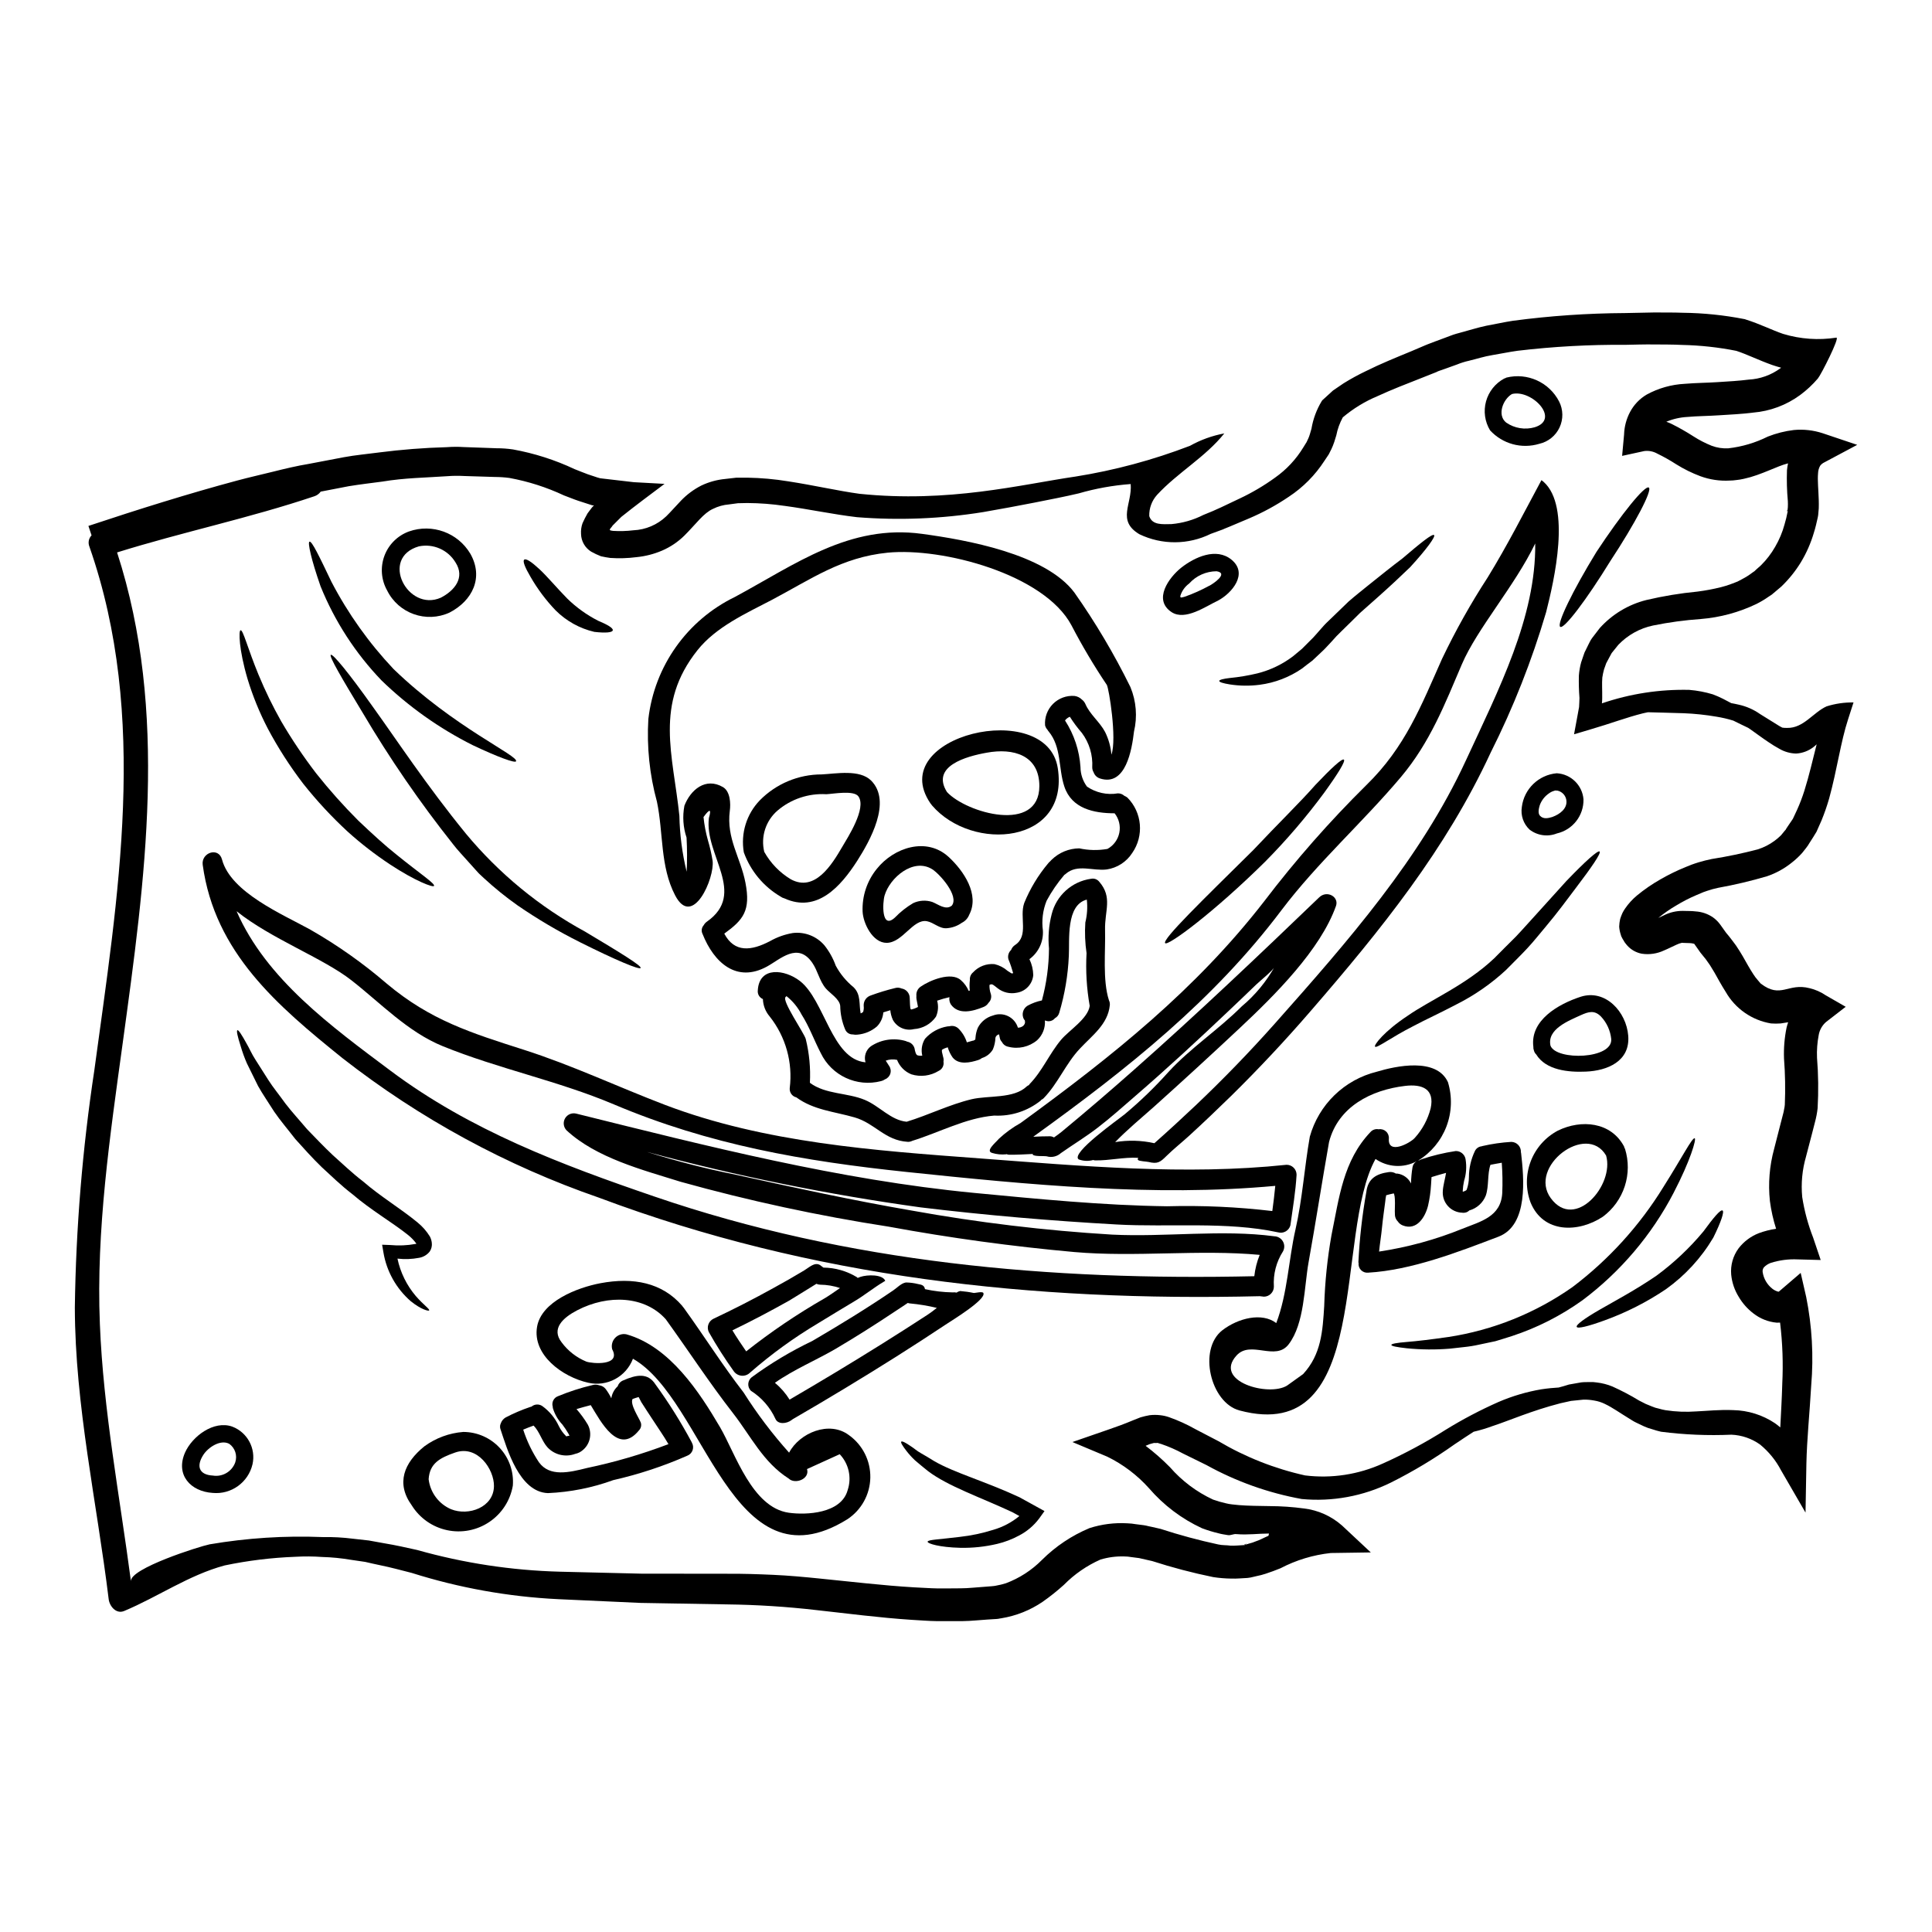 <?xml version="1.0" encoding="UTF-8"?>
<!-- Uploaded to: ICON Repo, www.iconrepo.com, Generator: ICON Repo Mixer Tools -->
<svg fill="#000000" width="800px" height="800px" version="1.1" viewBox="144 144 512 512" xmlns="http://www.w3.org/2000/svg">
 <g>
  <path d="m596.01 398.15-0.105-0.129-0.102-0.129c-0.047-0.07-0.102-0.133-0.16-0.188-0.711-0.824-1.367-1.695-1.965-2.606l-0.703-0.992h-0.004c-0.211-0.059-0.43-0.105-0.648-0.129-0.523-0.078-1.512-0.051-2.242-0.102l-0.363-0.027c-0.484 0.117-0.957 0.281-1.41 0.496-0.914 0.395-1.969 0.965-3.336 1.539-1.84 0.863-3.894 1.164-5.906 0.855-1.465-0.281-2.801-1.031-3.805-2.137-0.262-0.289-0.496-0.598-0.73-0.914h-0.004c-0.109-0.152-0.203-0.316-0.281-0.492l-0.234-0.367-0.105-0.207h-0.004c-0.078-0.133-0.148-0.27-0.207-0.414l-0.023-0.027-0.051-0.129-0.078-0.289c-0.246-0.707-0.395-1.445-0.445-2.191 0.02-0.684 0.105-1.363 0.258-2.035 0.172-0.535 0.371-1.059 0.602-1.574 0.211-0.426 0.453-0.836 0.73-1.223 0.867-1.262 1.902-2.402 3.078-3.387 1.969-1.625 4.074-3.074 6.297-4.332 2.129-1.227 4.344-2.309 6.621-3.234l1.617-0.648c0.598-0.234 1.18-0.395 1.797-0.602 1.18-0.363 2.363-0.648 3.519-0.887 4.109-0.648 8.18-1.5 12.203-2.555 1.609-0.508 3.125-1.285 4.481-2.293 0.602-0.445 1.168-0.934 1.699-1.457l0.965-1.18 0.262-0.289h-0.004c0.035-0.086 0.078-0.164 0.129-0.238l0.34-0.52 1.434-2.113c0.367-0.789 0.758-1.613 1.121-2.398 0.742-1.645 1.383-3.332 1.93-5.055 1.277-4.066 2.215-8.211 3.258-12.305-0.254 0.25-0.523 0.484-0.809 0.703-1.328 1.047-2.949 1.656-4.641 1.75-1.539-0.039-3.043-0.461-4.379-1.227-0.996-0.539-1.961-1.133-2.894-1.773-1.797-1.18-3.363-2.398-4.871-3.441-0.18-0.129-0.367-0.262-0.547-0.367-1.305-0.598-2.606-1.273-3.965-1.93v0.004c-1.457-0.453-2.945-0.797-4.453-1.039-2.867-0.492-5.758-0.797-8.66-0.914-3.754-0.129-6.93-0.184-9.512-0.262-0.445 0.102-0.863 0.18-1.305 0.285-4.301 1.07-8.707 2.754-13.777 4.223l-4.484 1.332 0.914-4.93c0.129-0.754 0.289-1.535 0.418-2.289 0.027-0.812 0.105-1.539 0.105-2.402-0.152-1.977-0.207-3.961-0.156-5.941 0.09-1.18 0.289-2.352 0.598-3.492l0.602-1.77 0.312-0.891 0.34-0.676 0.652-1.332 0.34-0.676 0.18-0.34 0.207-0.367c0.031-0.047 0.066-0.09 0.105-0.129l0.102-0.18c0.703-0.914 1.41-1.828 2.113-2.754l0.004-0.004c3.277-3.629 7.555-6.207 12.301-7.402 4.461-1.051 8.988-1.801 13.555-2.238 2.121-0.27 4.223-0.664 6.297-1.184 1-0.246 1.984-0.559 2.945-0.938l1.41-0.547 1.18-0.625c0.969-0.5 1.891-1.082 2.754-1.746l0.574-0.395 0.102-0.105 0.133-0.129 0.285-0.262 1.148-1.02c1.48-1.461 2.75-3.117 3.781-4.922 1.082-1.852 1.914-3.836 2.477-5.906 0.34-1.129 0.621-2.277 0.832-3.441l0.051-0.207-0.152-0.051v-0.027l0.078-0.156c0-0.207 0.074-0.441 0.074-0.699v-0.004c0.027-0.539 0.027-1.078 0-1.617-0.246-2.719-0.324-5.453-0.23-8.184 0.059-0.613 0.156-1.223 0.285-1.824-0.82 0.219-1.633 0.488-2.422 0.805-1.746 0.676-3.648 1.539-5.812 2.293l-0.004 0.004c-1.133 0.406-2.289 0.734-3.465 0.992-0.672 0.156-1.348 0.27-2.031 0.336-0.562 0.086-1.129 0.129-1.699 0.133-2.648 0.156-5.301-0.238-7.793-1.152-2.227-0.832-4.367-1.887-6.387-3.148-1.633-1.055-3.332-2.012-5.082-2.863-1.039-0.578-2.234-0.809-3.41-0.656l-5.867 1.277 0.523-5.711-0.004 0.004c0.07-2.062 0.609-4.082 1.574-5.906 1.016-1.93 2.551-3.535 4.434-4.641 3.09-1.684 6.519-2.656 10.035-2.84 3.125-0.262 5.902-0.262 8.66-0.445 2.898-0.18 5.734-0.34 8.344-0.676 3.012-0.16 5.906-1.195 8.34-2.973 0.078-0.051 0.156-0.129 0.23-0.18-0.789-0.234-1.641-0.445-2.398-0.73-3.648-1.305-6.648-2.812-9.445-3.727l0.004-0.004c-4.758-0.949-9.59-1.473-14.441-1.574-2.426-0.129-5.031-0.102-7.535-0.129-2.504-0.027-4.981 0.051-7.453 0.102-9.547-0.074-19.086 0.453-28.566 1.574-2.266 0.312-4.457 0.789-6.672 1.145-2.215 0.359-4.172 1.016-6.258 1.512-1.078 0.242-2.129 0.574-3.152 0.992-1.07 0.367-2.109 0.754-3.18 1.145l-1.574 0.547-0.395 0.156-0.18 0.109-0.789 0.312-3.148 1.25c-4.117 1.617-8.082 3.148-11.754 4.848h0.004c-3.348 1.395-6.461 3.297-9.23 5.633-0.812 1.496-1.395 3.102-1.719 4.769-0.18 0.598-0.34 1.145-0.547 1.77-0.207 0.625-0.52 1.406-0.754 1.879l-0.367 0.727-0.18 0.367-0.051 0.078-0.078 0.18c-0.027 0.051-0.156 0.234-0.156 0.234l-0.992 1.484-0.004 0.004c-2.453 3.805-5.672 7.055-9.449 9.543-3.332 2.258-6.875 4.188-10.582 5.762-1.742 0.727-3.441 1.457-5.117 2.16l-1.223 0.496-0.598 0.262-0.789 0.289c-0.789 0.289-1.574 0.574-2.363 0.863v-0.004c-5.961 2.949-12.953 2.988-18.945 0.102-6.051-3.621-1.852-8-2.293-13.293h-0.004c-4.664 0.348-9.281 1.176-13.777 2.477-3.621 0.859-7.559 1.613-11.754 2.449-4.195 0.836-8.684 1.645-13.555 2.504-11.055 1.785-22.289 2.238-33.453 1.352-6.387-0.754-12.617-2.109-19.16-2.996v0.004c-3.281-0.488-6.59-0.742-9.906-0.758-0.812 0.023-1.645 0.023-2.481 0.051l-2.363 0.316h0.004c-1.48 0.117-2.922 0.516-4.25 1.18-2.527 1.145-4.352 3.856-7.559 7.062-1.703 1.684-3.707 3.035-5.902 3.984-2.172 0.934-4.477 1.523-6.828 1.75-2.301 0.297-4.625 0.367-6.938 0.207-0.789-0.102-1.641-0.262-2.449-0.441-0.895-0.344-1.766-0.754-2.606-1.227-1.633-1.008-2.641-2.773-2.684-4.691-0.062-0.965 0.07-1.93 0.395-2.844 0.395-0.891 0.84-1.762 1.328-2.606l0.625-0.836c0.18-0.23 0.492-0.648 0.492-0.648l0.316-0.367c0.102-0.105 0.207-0.18 0.289-0.262v0.004c-0.16 0.008-0.316 0-0.473-0.027-1.223-0.395-2.422-0.789-3.648-1.18-1.328-0.441-2.527-0.965-3.828-1.434h-0.004c-4.609-2.164-9.48-3.723-14.492-4.641-1.297-0.168-2.602-0.258-3.91-0.258-1.355-0.023-2.754-0.078-4.09-0.129-1.336-0.051-2.754-0.078-4.172-0.129v-0.004c-1.398-0.074-2.801-0.055-4.195 0.051-5.633 0.395-11.414 0.445-17.281 1.434-2.945 0.395-5.902 0.73-8.914 1.227-2.449 0.469-4.93 0.938-7.426 1.434h-0.004c-0.414 0.578-0.996 1.004-1.672 1.227-17.176 5.785-34.984 9.488-52.289 14.887 13.715 42.305 7.402 86.824 1.488 130.04-3.367 24.559-7.066 49.555-6.051 74.391 0.914 22.992 5.238 45.484 8.238 68.242-0.445-3.391 18.297-9.305 20.824-9.801l0.004-0.004c9.895-1.688 19.941-2.332 29.977-1.926 2.691-0.047 5.383 0.098 8.055 0.438 1.383 0.156 2.754 0.316 4.195 0.469 1.383 0.234 2.754 0.496 4.195 0.758 2.867 0.469 5.707 1.117 8.66 1.77v0.004c12.285 3.465 24.957 5.391 37.715 5.734 6.965 0.156 14.141 0.332 21.535 0.52 7.426 0 15.117 0.027 22.961 0.027 3.91-0.027 8 0.102 12.121 0.289 4.121 0.184 8.234 0.57 12.355 0.988 8.266 0.812 16.551 1.828 24.891 2.32 2.086 0.078 4.223 0.262 6.254 0.289 2.031 0.027 4.094-0.027 6.152-0.027s4.328-0.289 6.492-0.418l1.645-0.129 0.789-0.078 0.129-0.027 0.316-0.051v-0.004c0.871-0.152 1.734-0.359 2.578-0.625 3.621-1.352 6.902-3.477 9.621-6.231 3.606-3.582 7.871-6.43 12.562-8.391 3.238-1.039 6.641-1.473 10.035-1.273 0.742 0.023 1.484 0.102 2.215 0.23l2.062 0.262 0.469 0.078 0.262 0.051 0.547 0.133 1.094 0.23c0.73 0.156 1.461 0.316 2.164 0.496h-0.004c5.012 1.633 10.102 3.008 15.25 4.117 1.223 0.266 2.137 0.156 3.207 0.316 1.094 0.078 2.606-0.105 3.883-0.156 0-0.027-0.102-0.078-0.102-0.078l-0.027-0.102-0.004-0.004c0.137 0.008 0.27-0.012 0.395-0.055-0.027 0.027-0.156 0.133-0.156 0.133l0.312-0.078 0.789-0.234h-0.004c0.562-0.137 1.109-0.316 1.641-0.547 1.094-0.34 2.215-0.992 3.391-1.484 0.055-0.027 0.105-0.602 0.156-0.602-2.789 0-5.629 0.418-8.629 0.156-0.789-0.102-1.488 0.395-2.293 0.262-0.809-0.133-1.824-0.289-2.426-0.469-1.504-0.355-2.984-0.809-4.43-1.355-5.375-2.488-10.156-6.098-14.02-10.582-3.113-3.477-6.863-6.32-11.055-8.371l-9.254-3.887 9.484-3.281c2.215-0.754 4.352-1.539 6.648-2.504l1.902-0.754c0.805-0.238 1.625-0.43 2.453-0.574 0.914-0.105 1.84-0.105 2.754 0 0.805 0.082 1.598 0.258 2.363 0.523 2.434 0.859 4.789 1.93 7.035 3.203 2.062 1.07 4.094 2.137 6.102 3.18 7.113 4.207 14.848 7.262 22.914 9.055 7.019 0.867 14.145-0.223 20.586-3.144 5.758-2.582 11.324-5.57 16.656-8.941 4.5-2.777 9.188-5.238 14.023-7.379 3.641-1.566 7.457-2.695 11.367-3.359 1.77-0.266 3.281-0.395 4.586-0.473 0.887-0.23 1.773-0.492 2.711-0.789 1.07-0.184 2.137-0.367 3.258-0.574 0.914-0.102 1.383-0.051 2.109-0.078 0.68-0.043 1.363-0.008 2.035 0.105 1.414 0.168 2.801 0.523 4.117 1.066 2.438 1.094 4.805 2.34 7.086 3.731 0.574 0.289 1.145 0.574 1.746 0.887 0.547 0.234 1.117 0.445 1.664 0.68h0.004c0.559 0.246 1.145 0.43 1.746 0.547 0.605 0.184 1.223 0.332 1.852 0.438 2.707 0.414 5.453 0.52 8.184 0.316 2.945-0.129 6.125-0.496 9.723-0.34 3.961 0.074 7.816 1.285 11.105 3.492 0.496 0.34 0.941 0.727 1.383 1.094 0.184-3.777 0.418-7.613 0.523-11.469h-0.004c0.281-5.445 0.086-10.902-0.574-16.312-0.316 0-0.598 0.023-0.887 0.023h0.004c-2.254-0.207-4.398-1.059-6.18-2.449-1.566-1.195-2.887-2.684-3.887-4.383-1.113-1.785-1.801-3.805-2.004-5.902-0.219-2.488 0.48-4.973 1.969-6.984 1.379-1.785 3.215-3.164 5.316-3.988 1.492-0.551 3.039-0.949 4.613-1.184-0.766-2.394-1.312-4.856-1.641-7.352-0.492-4.633-0.109-9.32 1.121-13.816 0.52-2.031 1.043-4.094 1.574-6.152l0.789-3.051v0.004c0.129-0.438 0.223-0.879 0.285-1.328 0.094-0.387 0.152-0.781 0.184-1.18 0.172-4.07 0.102-8.145-0.211-12.203-0.105-2.762 0.121-5.527 0.68-8.238 0.105-0.445 0.266-0.938 0.418-1.41-0.051 0-0.102 0.027-0.152 0.027l-1.828 0.289c-0.852 0.066-1.707 0.066-2.555 0-5.062-0.836-9.477-3.91-12.02-8.367-1.18-1.852-2.086-3.543-2.973-5.117l-1.199-1.969-0.789-1.121zm-5.902-12.75c1.098 0.055 1.969-0.023 3.234 0.129v0.004c1.652 0.098 3.246 0.641 4.613 1.574 0.727 0.523 1.367 1.156 1.898 1.875l0.914 1.277v0.004c0.422 0.641 0.895 1.25 1.41 1.82l0.18 0.234 0.445 0.574 0.418 0.547 0.832 1.117c0.602 0.863 1.227 1.906 1.773 2.816 0.965 1.691 1.879 3.363 2.754 4.691v0.008c0.398 0.637 0.852 1.238 1.355 1.797 0.234 0.262 0.445 0.547 0.676 0.789 5.371 4.121 7.172-0.262 12.957 1.227 1.539 0.363 2.996 1.008 4.301 1.902l5.266 3.023-5.188 4.016v-0.004c-1.043 0.902-1.742 2.137-1.969 3.496-0.379 1.977-0.527 3.984-0.445 5.996 0.359 4.449 0.41 8.922 0.16 13.383-0.141 1.246-0.375 2.484-0.707 3.699l-0.789 3.078-1.574 6.019 0.004-0.004c-1.016 3.484-1.359 7.129-1.016 10.742 0.57 3.676 1.543 7.273 2.891 10.738l2.008 5.945-6.098-0.16c-2.426-0.117-4.852 0.199-7.168 0.938-0.668 0.246-1.273 0.641-1.773 1.148-0.293 0.367-0.418 0.84-0.34 1.305 0.266 1.73 1.18 3.293 2.555 4.375 0.465 0.371 1 0.641 1.574 0.789 0.184-0.051-0.078 0.156 0.289-0.129l5.656-4.848 1.461 6.387v-0.004c1.547 7.711 1.996 15.598 1.328 23.434-0.418 7.352-1.145 14.262-1.277 20.75l-0.23 12.953-6.492-11.207c-1.371-2.629-3.262-4.949-5.555-6.828-2.223-1.586-4.856-2.492-7.586-2.609-6.231 0.273-12.477 0.012-18.664-0.785-0.781-0.18-1.555-0.398-2.316-0.656-0.762-0.195-1.504-0.457-2.219-0.785-0.703-0.34-1.41-0.676-2.086-0.992-0.676-0.316-1.223-0.699-1.824-1.066-2.453-1.488-4.512-2.973-6.414-3.856v-0.004c-0.902-0.445-1.867-0.754-2.863-0.91-0.93-0.176-1.871-0.254-2.816-0.238-1.121 0.105-2.242 0.234-3.309 0.34-0.965 0.207-1.906 0.414-2.816 0.625-7.637 1.969-13.629 4.617-17.773 5.973l-0.004-0.004c-1.703 0.637-3.445 1.164-5.215 1.578-1.613 1.043-3.281 2.137-5.055 3.336-5.363 3.809-11.008 7.199-16.891 10.141-7.316 3.609-15.496 5.117-23.617 4.352-8.844-1.605-17.367-4.641-25.23-8.992-2.035-1.016-4.121-2.031-6.203-3.047-1.871-1.02-3.824-1.871-5.84-2.555-0.367-0.055-0.887-0.344-1.121-0.266s-0.52-0.051-0.859 0.027-0.625 0.156-1.043 0.289l-1.07 0.441c2.277 1.727 4.43 3.617 6.438 5.656 3.168 3.641 7.066 6.574 11.441 8.602 1.129 0.398 2.277 0.73 3.445 0.992 0.539 0.133 1.09 0.227 1.641 0.285l1.797 0.184c2.527 0.207 5.262 0.207 8.133 0.262 3.031 0.012 6.055 0.219 9.055 0.625 3.754 0.441 7.285 2.027 10.117 4.535l7.609 7.117-10.609 0.156c-4.656 0.5-9.172 1.871-13.32 4.039-1.25 0.523-2.633 1.02-4.043 1.488v-0.004c-0.727 0.238-1.465 0.43-2.215 0.578l-1.117 0.262-0.574 0.129-0.156 0.027-0.004-0.004c-0.172 0.035-0.344 0.062-0.52 0.078-0.051 0-0.316 0.027-0.316 0.027-1.383 0.051-2.527 0.207-4.09 0.156h0.004c-1.609-0.02-3.211-0.152-4.801-0.395-5.461-1.117-10.855-2.535-16.16-4.246l-3.469-0.789-2.031-0.262 0.004 0.004c-0.629-0.117-1.27-0.18-1.906-0.18-2.144-0.07-4.281 0.211-6.332 0.832-3.617 1.605-6.898 3.875-9.672 6.691-1.789 1.617-3.68 3.125-5.656 4.508-3.281 2.231-7.008 3.715-10.922 4.352l-0.496 0.078-0.23 0.051-0.445 0.055-0.836 0.051-1.641 0.102c-2.215 0.129-4.301 0.395-6.598 0.418l-6.844 0.004c-2.266-0.023-4.434-0.23-6.621-0.34-8.707-0.57-17.125-1.691-25.234-2.578-7.875-0.91-15.793-1.418-23.719-1.516l-22.992-0.395c-7.477-0.34-14.781-0.676-21.82-0.992-13.172-0.645-26.207-2.984-38.785-6.957-2.844-0.727-5.629-1.484-8.34-2.031-1.355-0.289-2.684-0.574-3.988-0.887-1.332-0.184-2.633-0.395-3.914-0.574h0.004c-2.473-0.414-4.973-0.66-7.481-0.73-2.367-0.172-4.746-0.191-7.113-0.051-6.301 0.234-12.574 1.004-18.746 2.293-9.484 2.555-17.621 8.289-26.613 12.066-2.164 0.914-3.914-1.305-4.121-3.148-3.148-25.742-8.91-51.273-8.965-77.277 0.285-21.035 2.008-42.023 5.16-62.82 6.231-46.051 14.469-93.758-1.305-138.83h0.004c-0.418-1.016-0.191-2.184 0.574-2.969l-0.836-2.504c13.5-4.484 26.586-8.578 39.387-12.016 3.203-0.863 6.41-1.574 9.566-2.363 3.152-0.789 6.297-1.539 9.445-2.059 3.129-0.602 6.231-1.199 9.309-1.773s6.203-0.836 9.254-1.25v-0.004c5.984-0.77 12.004-1.242 18.035-1.406 1.469-0.113 2.941-0.121 4.41-0.027l4.375 0.156 4.328 0.156 0.004 0.004c1.473-0.008 2.945 0.098 4.402 0.312 5.644 1.02 11.129 2.773 16.316 5.215 1.18 0.441 2.402 0.988 3.543 1.383l1.719 0.57 0.863 0.289v-0.004c0.418 0.152 0.855 0.242 1.301 0.262 2.785 0.344 5.551 0.652 8.289 0.965 2.754 0.156 5.418 0.316 8.133 0.445-1.93 1.461-3.856 2.894-5.762 4.328-2.031 1.512-3.856 2.973-5.68 4.41-0.73 0.699-1.332 1.355-2.008 2.008v-0.004c-0.211 0.172-0.391 0.383-0.523 0.621l-0.34 0.418c-0.207 0.266-0.152 0.184-0.18 0.316-0.023 0.086 0.02 0.172 0.102 0.207 0.027 0.023 0.055 0.023 0.133 0.051l0.598 0.105h0.004c1.797 0.113 3.606 0.059 5.394-0.156 3.254-0.141 6.348-1.457 8.707-3.703 1.18-1.145 2.398-2.578 3.883-4.117h-0.004c1.566-1.645 3.402-3.008 5.426-4.039 1.992-0.949 4.137-1.539 6.332-1.746 0.992-0.105 1.969-0.207 2.973-0.34h2.894-0.004c3.617 0.059 7.227 0.379 10.793 0.965 6.828 1.043 13.191 2.527 18.926 3.309 23.695 2.449 42.645-2.426 57.191-4.562v0.004c10.387-1.652 20.57-4.387 30.391-8.16 2.832-1.582 5.906-2.691 9.098-3.285-5.031 6.297-12.332 10.348-17.832 16.293h0.004c-1.387 1.539-2.125 3.559-2.059 5.629 0.789 2.453 3.543 2.137 5.863 2.113 2.953-0.258 5.828-1.082 8.469-2.426 0.789-0.34 1.641-0.676 2.477-1.02 0.754-0.34 1.488-0.676 2.266-1.016 1.574-0.754 3.207-1.539 4.875-2.316h0.004c3.305-1.555 6.453-3.414 9.41-5.555 3.019-2.133 5.566-4.867 7.481-8.027l0.73-1.18 0.102-0.152 0.184-0.395 0.34-0.727v-0.004c0.156-0.367 0.289-0.738 0.395-1.121l0.395-1.355c0.434-2.582 1.355-5.059 2.711-7.297l0.156-0.234 0.129-0.105c0.887-0.836 1.797-1.641 2.711-2.477 0.938-0.625 1.875-1.273 2.836-1.93h0.004c1.879-1.164 3.82-2.227 5.816-3.18 3.938-1.969 8.031-3.621 12.07-5.289 0.988-0.418 1.969-0.836 2.996-1.277l0.73-0.312 0.57-0.234 0.395-0.152 1.574-0.602c1.066-0.395 2.109-0.789 3.18-1.18v-0.008c1.078-0.441 2.184-0.809 3.312-1.098 2.363-0.621 4.769-1.406 7.144-1.902 2.363-0.418 4.723-0.965 7.141-1.332l-0.004 0.004c9.812-1.301 19.691-1.977 29.59-2.031l7.664-0.156c2.555 0.027 5.031-0.027 7.715 0.078h-0.004c5.453 0.062 10.891 0.621 16.242 1.668l0.152 0.023 0.207 0.078c3.781 1.18 6.961 2.812 9.957 3.832h0.004c4.566 1.383 9.387 1.719 14.102 0.988 0.992-0.129-4.066 9.84-4.898 10.82-1.402 1.645-2.988 3.121-4.727 4.406-3.637 2.664-7.938 4.269-12.434 4.641-3.125 0.395-6.047 0.52-8.887 0.703-2.973 0.207-5.945 0.207-8.445 0.441-1.953 0.094-3.875 0.527-5.68 1.277 0.414 0.145 0.824 0.309 1.223 0.492 2.043 1.008 4.027 2.133 5.945 3.367 1.531 0.988 3.156 1.828 4.848 2.504 1.414 0.535 2.926 0.766 4.434 0.676 3.637-0.414 7.176-1.465 10.449-3.102 2.219-0.875 4.539-1.461 6.906-1.746 2.578-0.242 5.176 0.051 7.637 0.855l9.152 3.078-8.707 4.641c-0.445 0.207-0.828 0.52-1.121 0.91-0.336 0.602-0.523 1.277-0.547 1.969-0.18 1.879 0.105 4.352 0.184 7.144 0.023 0.703 0.023 1.406 0 2.188-0.027 0.367-0.055 0.789-0.105 1.18l-0.051 0.598-0.027 0.156-0.078 0.445-0.051 0.23c-0.289 1.227-0.52 2.402-0.992 3.856v0.004c-0.797 2.707-1.934 5.301-3.387 7.719-1.449 2.383-3.203 4.57-5.215 6.5l-1.574 1.332-0.395 0.34-0.207 0.156-0.102 0.102c-0.027 0.027-0.289 0.234-0.289 0.234l-0.754 0.496h-0.004c-1.043 0.738-2.141 1.395-3.285 1.969-4.633 2.223-9.633 3.574-14.75 3.988-4.25 0.297-8.473 0.871-12.645 1.719-3.512 0.738-6.719 2.523-9.203 5.117l-1.641 2.035-0.105 0.129c-0.023 0.043-0.047 0.09-0.074 0.129l-0.367 0.676-0.703 1.309-0.34 0.648-0.18 0.523-0.367 1.016c-0.203 0.73-0.359 1.469-0.469 2.219-0.129 1.535 0 3.332-0.027 5.449v-0.004c0 0.461-0.027 0.922-0.078 1.383 7.453-2.547 15.301-3.758 23.176-3.57 2.102 0.176 4.18 0.57 6.203 1.18 0.922 0.344 1.828 0.738 2.711 1.184 0.789 0.395 1.512 0.789 2.188 1.148 0.648 0.129 1.273 0.23 1.93 0.395 2.051 0.441 3.992 1.293 5.707 2.5 1.617 1.016 3.309 2.059 5.031 3.125 0.289 0.184 0.574 0.316 0.863 0.473h-0.004c0.422 0.062 0.852 0.09 1.277 0.074 4.352 0.105 6.883-4.09 10.453-5.707 2.309-0.73 4.723-1.082 7.144-1.043l-1.438 4.461c-1.969 6.023-2.894 13.242-5.004 20.934-0.57 1.988-1.246 3.945-2.031 5.863-0.441 0.988-0.887 1.969-1.328 2.996-0.574 0.965-1.199 1.969-1.828 2.922l-0.469 0.754c-0.105 0.129-0.129 0.18-0.289 0.395l-0.234 0.316-0.938 1.18h0.004c-0.863 0.973-1.816 1.863-2.844 2.66-1.938 1.555-4.137 2.766-6.488 3.57-4.269 1.262-8.605 2.289-12.992 3.078-0.969 0.203-1.926 0.465-2.863 0.785-0.445 0.184-0.941 0.289-1.359 0.496l-1.484 0.625c-1.891 0.805-3.719 1.746-5.473 2.816-1.641 0.957-3.199 2.047-4.664 3.258l1.383-0.648h-0.004c1.613-0.828 3.398-1.246 5.211-1.219z"/>
  <path d="m617.68 279.29v0.027l-0.055 0.152-0.152 0.078c0.051-0.102 0.23-0.488 0.207-0.258z"/>
  <path d="m617.47 279.55c0 0.016-0.016 0.031-0.027 0.031v-0.031z"/>
  <path d="m600.5 464.8c0.496 0.285-0.395 3.023-2.449 7.168-3.191 5.387-7.469 10.047-12.562 13.684-5.066 3.414-10.527 6.188-16.27 8.266-4.328 1.574-7.141 2.266-7.375 1.719s2.086-2.242 6.051-4.535c3.965-2.289 9.512-5.215 15.062-9.02v0.004c4.602-3.383 8.777-7.312 12.434-11.703 2.711-3.707 4.559-5.926 5.109-5.582z"/>
  <path d="m593.12 445.66c0.469 0.207-1.145 5.902-5.578 14.414h0.004c-5.824 11.207-14.098 20.957-24.203 28.527-5.684 4.066-11.949 7.254-18.586 9.445-1.512 0.469-2.996 0.965-4.457 1.383-1.484 0.316-2.945 0.602-4.328 0.914-1.332 0.301-2.684 0.516-4.043 0.652-1.332 0.129-2.578 0.285-3.75 0.418-3.785 0.309-7.59 0.27-11.367-0.105-2.633-0.289-4.094-0.574-4.094-0.887s1.461-0.574 4.121-0.789c2.66-0.211 6.383-0.652 10.945-1.309v0.004c11.871-1.809 23.16-6.352 32.977-13.266 9.605-7.273 17.773-16.273 24.082-26.535 4.996-7.902 7.625-13.145 8.277-12.867z"/>
  <path d="m580.95 273.21c1.016 0.652-3.543 9.383-10.195 19.473-6.297 10.234-12.227 18.062-13.27 17.441s3.231-9.488 9.594-19.863c6.648-10.09 12.852-17.727 13.871-17.051z"/>
  <path d="m575.5 418.5c0.523 6.75-5.512 9.254-11.234 9.488-4.586 0.207-10.582-0.344-13.16-4.562v0.004c-0.297-0.281-0.508-0.645-0.602-1.043-0.121-0.316-0.176-0.652-0.152-0.992-0.887-7.012 6.621-11.312 12.535-13.242 6.543-2.106 12.121 3.969 12.613 10.348zm-20.59 2.656c1.613 3.965 16.5 3.543 16.082-1.793h0.004c-0.227-2.234-1.18-4.332-2.715-5.969-1.719-1.746-3.258-1.305-5.344-0.367-3.18 1.469-9.07 3.711-8.027 8.141z"/>
  <path d="m574.64 448.43c1.012 3.242 0.988 6.715-0.062 9.941-1.051 3.227-3.078 6.047-5.805 8.07-6.469 4.297-15.797 4.457-19.16-3.777-1.305-3.508-1.293-7.375 0.035-10.875s3.883-6.398 7.188-8.156c6.227-3.051 14.074-2.316 17.543 4.172 0.062 0.125 0.094 0.258 0.102 0.395 0.051 0.074 0.133 0.125 0.16 0.23zm-19.656 13.109c6.414 8.73 16.926-3.543 14.648-11.312-5.188-8.859-20.797 2.949-14.648 11.316z"/>
  <path d="m567.92 369.66c0.445 0.418-2.086 4.121-6.438 9.84-2.188 2.894-4.664 6.297-7.816 10.035-1.574 1.852-3.148 3.883-4.93 5.785-1.777 1.906-3.699 3.777-5.629 5.734v0.004c-3.945 3.656-8.383 6.734-13.191 9.145-4.25 2.242-8.16 4.016-11.289 5.684-6.203 3.148-9.801 6.023-10.234 5.477-0.34-0.395 2.363-4.016 8.629-8.16 5.996-4.195 15.457-8.133 22.965-15.25 1.93-1.969 3.828-3.832 5.68-5.684 1.773-1.852 3.367-3.699 4.957-5.418 3.176-3.519 6.047-6.691 8.469-9.359 5.039-5.25 8.387-8.25 8.828-7.832z"/>
  <path d="m563.64 355.82c0.098 4.312-2.856 8.098-7.062 9.055-2.43 0.961-5.188 0.566-7.246-1.039-1.617-1.535-2.379-3.769-2.031-5.973 0.59-4.789 4.445-8.516 9.254-8.941 3.75 0.211 6.777 3.152 7.086 6.898zm-8.266 4.691c2.086-0.754 3.887-2.242 3.75-4.195h0.004c-0.078-1.352-1.043-2.492-2.363-2.789-0.078 0-0.445-0.027-0.445-0.027h-0.23c-0.027 0.027-0.078 0.027-0.207 0.078h-0.004c-0.488 0.129-0.949 0.352-1.355 0.652-1.145 0.77-2.012 1.883-2.477 3.18-0.23 0.789-0.574 2.109 0.078 2.785 0.883 0.941 2.133 0.656 3.254 0.316z"/>
  <path d="m557.18 250.4c1.098 2.152 1.141 4.695 0.117 6.883-1.023 2.191-3 3.789-5.356 4.328-4.68 1.426-9.758 0.035-13.062-3.57-1.391-2.305-1.777-5.082-1.062-7.68 0.715-2.598 2.465-4.789 4.844-6.059 0.078-0.055 0.156-0.027 0.207-0.055 0.129-0.051 0.207-0.129 0.34-0.18 5.562-1.383 11.344 1.238 13.973 6.332zm-6.469 6.828c6.934-2.16-0.836-10.113-6.019-8.809-2.363 1.355-4.043 5.606-1.516 7.586h0.004c2.203 1.512 4.965 1.961 7.531 1.223z"/>
  <path d="m553.11 271.73c7.269 6.566 2.785 26.012 0.625 34.512-3.777 12.824-8.695 25.281-14.699 37.223-11.809 25.516-28.859 46.734-47.859 68.656-6.621 7.664-13.578 15.086-20.859 22.262-3.648 3.57-7.375 7.117-11.156 10.582-1.969 1.797-4.144 3.519-6.051 5.394-1.641 1.641-2.363 2.16-4.723 1.574-0.52-0.129-2.555-0.184-2.812-0.547-0.102-0.133-0.051-0.344 0.051-0.547-3.777-0.234-7.609 0.754-11.391 0.676v0.004c-0.18-0.008-0.352-0.043-0.52-0.105-1.262 0.348-2.606 0.293-3.836-0.156-2.363-1.574 10.742-10.766 12.203-11.988 4.121-3.445 7.988-7.184 11.57-11.184 5.863-6.383 13.219-11.184 19.422-17.387 3.555-2.973 6.531-6.574 8.785-10.625-0.34 1.016-4.094 3.988-5.008 4.898-2.398 2.316-4.82 4.641-7.246 6.93-8.105 7.691-16.32 15.277-24.797 22.602-3.231 2.812-6.492 5.711-9.902 8.34-3.106 2.402-6.547 4.484-9.777 6.754v0.004c-1.02 0.91-2.441 1.227-3.754 0.832-0.887-0.133-3.363 0.102-3.75-0.496 0.07-0.027 0.129-0.07 0.18-0.129-2.137 0.102-4.246 0.23-6.383 0.207-0.234-0.008-0.465-0.059-0.68-0.156-0.047 0.023-0.102 0.039-0.156 0.051-1.227 0.117-2.469-0.008-3.648-0.363-1.855-0.52 0.836-2.656 1.77-3.75v-0.004c1.738-1.613 3.664-3.016 5.738-4.172 24.449-17.801 46.445-35.371 64.59-58.781 8.277-10.871 17.312-21.148 27.031-30.754 10.348-10.059 14.598-21.168 20.074-33.457 3.555-7.449 7.594-14.66 12.094-21.582 5.238-8.527 9.594-17.125 14.262-25.805 0.219 0.148 0.41 0.332 0.613 0.488zm-20.668 73.871c8.734-18.895 18.637-38.086 18.406-57.578-5.371 11.184-15.406 22.598-19.422 31.98-4.484 10.504-8.445 20.75-16.16 29.914-10.168 12.066-22.105 22.652-31.645 35.266-17.961 23.871-40.742 42.004-65.516 59.863-0.094 0.062-0.184 0.133-0.266 0.207 1.488-0.078 2.949-0.129 4.41-0.129 0.375 0.008 0.742 0.117 1.066 0.312 0.703-0.496 1.383-0.965 2.008-1.484 6.519-5.394 12.93-10.887 19.238-16.477 16.781-14.832 32.945-30.207 49.027-45.656 2.062-2.004 5.316-0.152 4.461 2.269-4.117 11.598-16.137 23.59-25.543 32.398-7.484 7.016-15.051 13.957-22.703 20.828-3.445 3.051-7.086 6.074-10.273 9.355h-0.004c3.445-0.57 6.969-0.473 10.375 0.289h0.027c3.699-3.281 7.348-6.629 10.945-10.035 7.301-6.93 14.27-14.125 20.902-21.582 19.543-22.012 38.699-43.832 50.664-69.742z"/>
  <path d="m519.83 451.56c0.113-0.047 0.234-0.082 0.359-0.102 0.133-0.086 0.273-0.152 0.418-0.207 2.988-1.008 6.059-1.75 9.18-2.215 1.281-0.023 2.391 0.898 2.606 2.164v0.023c0.312 1.906 0.18 3.863-0.395 5.711-0.195 0.883-0.316 1.781-0.363 2.684-0.004 0.07 0.004 0.141 0.023 0.207 0.418-0.129 0.914-0.289 1.043-0.574 0.375-1.055 0.57-2.164 0.578-3.281 0.004-2.391 0.543-4.75 1.574-6.906 0.328-0.719 1.012-1.207 1.797-1.281 0.074-0.043 0.152-0.07 0.238-0.078 2.5-0.574 5.047-0.941 7.609-1.094 0.711 0.008 1.387 0.309 1.871 0.828 0.48 0.52 0.73 1.219 0.684 1.926 0 0.078 0.051 0.105 0.051 0.184 0.727 6.492 2.031 19.133-5.996 22.184-10.664 4.066-23.098 8.887-34.539 9.535l0.004 0.004c-0.699 0.07-1.395-0.18-1.887-0.68-0.492-0.504-0.727-1.199-0.645-1.898-0.027-0.059-0.047-0.121-0.051-0.184 0.301-6.269 1.008-12.512 2.113-18.691 0.441-3.519 2.684-4.769 5.996-5.211 0.633-0.078 1.277 0.059 1.82 0.395 0.113-0.012 0.23-0.012 0.344 0 1.59 0.199 2.973 1.188 3.672 2.633 0.027-1.441 0.156-2.879 0.395-4.301 0.098-0.66 0.492-1.238 1.066-1.574-3.453 1.848-7.648 1.605-10.867-0.625-11.02 19.859-0.652 76.086-36.051 66.648-7.691-2.059-11.051-16.184-4.539-21.254 4.199-3.231 10.504-4.793 14.285-1.902 2.973-7.742 3.285-16.895 5.086-24.766 1.852-8.133 2.363-16.445 3.805-24.633 1.164-4.18 3.418-7.973 6.531-10.996 3.113-3.019 6.969-5.164 11.18-6.207 5.117-1.539 15.852-3.856 18.895 2.754 1.172 3.852 1.031 7.981-0.395 11.738-1.43 3.762-4.066 6.945-7.496 9.043zm22.285 8.551c0.109-2.66 0.066-5.32-0.133-7.973-0.992 0.156-1.969 0.367-3 0.547-0.859 2.527-0.363 5.578-1.223 8.133v-0.004c-0.75 1.941-2.375 3.41-4.379 3.965-0.5 0.496-1.207 0.719-1.902 0.598-1.453-0.051-2.824-0.695-3.789-1.785-0.969-1.086-1.445-2.523-1.328-3.973 0.055-1.332 0.602-3.207 0.863-4.797-1.305 0.34-2.582 0.73-3.856 1.121-0.027 0.703-0.078 1.383-0.129 2.059h-0.004c-0.102 1.855-0.367 3.699-0.785 5.512-0.754 3.051-3 6.691-6.691 5.242-0.547-0.211-1.012-0.586-1.332-1.07-0.434-0.434-0.699-1.008-0.754-1.617-0.102-1.434 0.078-2.867-0.023-4.297v-0.004c-0.012-0.438-0.074-0.875-0.188-1.301l-0.102-0.207c-0.676 0.129-1.332 0.312-2.008 0.492v-0.004c-0.117 0.578-0.207 1.16-0.258 1.75-0.289 2.242-0.625 4.484-0.836 6.691-0.207 2.207-0.574 4.328-0.789 6.492l0.004-0.004c7.57-1.137 14.98-3.164 22.074-6.047 4.781-1.93 10.254-3.137 10.566-9.523zm-18.977-22.387c1.121-5.164-2.266-6.492-6.805-5.945-8.965 1.066-17.711 5.512-20.121 14.859-1.879 10.629-3.519 21.254-5.422 31.852-1.18 6.547-1.066 16.238-5.266 21.742-3.519 4.637-10.059-1.18-13.84 2.996-6.231 6.856 8.578 11.02 13.426 7.949 1.406-0.992 2.812-2.008 4.219-3.023 4.824-5.215 5.188-11.367 5.606-18.141h-0.004c0.188-6.277 0.832-12.531 1.93-18.715 2.035-9.906 3.078-19.68 10.324-27.293 0.535-0.613 1.363-0.895 2.16-0.734 0.715-0.125 1.445 0.09 1.977 0.582 0.535 0.488 0.805 1.203 0.738 1.922-0.289 4.352 5.684 1.148 6.883-0.23 2.016-2.231 3.453-4.914 4.195-7.824z"/>
  <path d="m524.05 285.8c0.441 0.363-1.906 3.676-6.359 8.52-2.32 2.242-5.238 4.981-8.316 7.719-1.574 1.402-3.219 2.863-4.93 4.375-1.641 1.617-3.332 3.309-5.117 5.031l-1.18 1.18-1.246 1.383c-0.863 0.887-1.617 1.797-2.531 2.633-0.914 0.836-1.746 1.617-2.578 2.426-0.941 0.703-1.879 1.41-2.754 2.109h-0.004c-3.352 2.305-7.203 3.781-11.238 4.301-2.621 0.34-5.281 0.305-7.894-0.102-1.797-0.289-2.789-0.602-2.789-0.914s1.016-0.574 2.812-0.789v0.004c2.457-0.242 4.898-0.652 7.301-1.227 3.422-0.863 6.637-2.402 9.445-4.535 0.754-0.652 1.539-1.305 2.363-1.969l2.316-2.32c0.812-0.754 1.539-1.664 2.32-2.527l1.18-1.332 0.418-0.441 0.316-0.316 0.676-0.648c1.77-1.695 3.492-3.367 5.16-4.981 1.773-1.539 3.598-2.973 5.266-4.328 3.441-2.754 6.297-5.055 8.914-7.012 4.84-4.129 7.953-6.656 8.449-6.238z"/>
  <path d="m500.14 345.31c0.496 0.367-1.512 3.648-5.137 8.66h0.004c-4.797 6.504-10.059 12.656-15.746 18.402-13.5 13.344-25.703 22.387-26.48 21.582-0.891-0.965 10.141-11.621 23.352-24.684 6.387-6.805 12.434-12.672 16.477-17.281 4.211-4.441 7.039-7.047 7.531-6.68z"/>
  <path d="m484.95 452.68c0.703-0.004 1.375 0.27 1.875 0.766 0.496 0.492 0.777 1.164 0.781 1.867-0.262 4.562-1.016 8.914-1.641 13.426-0.188 0.676-0.637 1.254-1.246 1.598-0.609 0.348-1.336 0.438-2.012 0.25-13.578-2.949-28.855-1.305-42.773-2.086-17.32-0.965-34.746-2.453-51.98-4.535-24.453-3.387-48.672-8.297-72.512-14.699 7.734 2.434 15.598 4.453 23.551 6.047 15.457 3.418 30.969 6.801 46.582 9.488 17.57 3.18 35.312 5.312 53.137 6.383 14.102 0.703 29.125-1.41 43.012 0.445 0.938 0.031 1.793 0.543 2.258 1.355 0.469 0.812 0.48 1.809 0.031 2.633-1.785 2.781-2.637 6.059-2.422 9.355 0 1.457-1.172 2.644-2.633 2.66-0.367-0.051-0.73-0.105-1.098-0.129-60.109 1.449-118.57-4.875-175.12-26.105-24.523-8.48-47.477-20.961-67.926-36.934-17.32-13.949-33.914-28.023-37.094-51.273-0.441-3.258 4.223-4.82 5.117-1.41 2.32 8.762 16.16 14.562 23.406 18.586 7.184 4.106 13.957 8.891 20.227 14.285 11.574 9.727 22.312 13.059 36.414 17.57 12.852 4.117 24.816 9.801 37.391 14.598 26.371 10.031 55.441 12.09 83.387 14.168 26.832 2.004 54.461 4.531 81.285 1.691zm-3.777 12.277c0.312-2.238 0.57-4.484 0.789-6.691-32.035 2.973-65.73-0.34-97.594-3.672-27.367-2.871-52.348-7.195-77.727-17.938-14.809-6.254-30.551-9.406-45.305-15.406-9.281-3.777-16.398-11.363-24.141-17.414-7.609-5.969-21.293-10.996-30.496-18.352 7.844 17.988 25.105 30.523 40.848 42.309 21.086 15.77 45.145 24.84 69.906 33.309 51.395 17.617 104.94 22.309 158.95 21.109 0.211-1.945 0.695-3.848 1.43-5.656-16.082-1.484-32.977 0.676-49.16-0.754-16.492-1.484-32.887-3.727-49.188-6.727-18.586-2.871-36.988-6.84-55.105-11.887-10.059-3.148-22.336-6.297-30.266-13.656h0.004c-0.812-0.859-0.961-2.152-0.363-3.172 0.598-1.023 1.797-1.523 2.945-1.238 34.746 8.629 69.703 17.57 105.44 21.012 16.996 1.617 34.043 3.309 51.141 3.543 9.316-0.254 18.637 0.168 27.895 1.266z"/>
  <path d="m474.21 553.01c0.055 0.051 0.156 0.105-0.023 0.18z"/>
  <path d="m470.38 292.34c4.484 3.699 0.078 8.887-3.625 10.844-3.203 1.484-8.629 5.394-12.25 3.051-5.031-3.285-0.73-9.203 2.555-11.809 3.555-2.789 9.277-5.426 13.32-2.086zm-5.902 6.906c1.039-0.547 5.211-3.336 1.93-3.856h-0.004c-2.773 0.012-5.418 1.195-7.273 3.258-1.098 0.805-1.91 1.938-2.32 3.234-0.129 0.727 0.418 0.441 1.227 0.23 2.215-0.789 4.363-1.75 6.426-2.879z"/>
  <path d="m443.58 326.1c1.543 3.731 1.871 7.856 0.938 11.781-0.547 4.691-2.16 14.699-9.055 12.406-0.77-0.254-1.375-0.852-1.641-1.617-0.238-0.391-0.363-0.844-0.367-1.301 0.191-3.281-0.785-6.519-2.754-9.148-1.168-1.344-2.231-2.769-3.18-4.273-0.312 0.125-0.602 0.301-0.859 0.52-0.16 0.137-0.301 0.293-0.418 0.469 2.398 3.699 3.809 7.953 4.094 12.355 0.012 1.859 0.613 3.668 1.723 5.164 2.391 1.633 5.324 2.277 8.184 1.793 0.633-0.012 1.25 0.223 1.719 0.652 0.289 0.117 0.562 0.277 0.809 0.469 3.91 3.945 4.449 10.117 1.277 14.68-1.516 2.359-3.977 3.949-6.75 4.363-3.676 0.469-7.742-1.535-10.844 1.148-0.117 0.113-0.25 0.211-0.395 0.289-1.805 2.109-3.379 4.406-4.695 6.852-1.008 2.504-1.348 5.227-0.988 7.898 0.176 2.973-1.168 5.828-3.57 7.586 0.641 1.32 0.984 2.758 1.016 4.223-0.203 2.371-1.996 4.301-4.348 4.672-1.801 0.379-3.676-0.059-5.117-1.199-1.094-0.836-1.41-1.305-2.137-0.859-0.031 0.789 0.082 1.574 0.336 2.32 0.289 0.855 0.055 1.801-0.598 2.426-0.312 0.5-0.777 0.883-1.328 1.094-2.754 1.121-6.621 2.215-8.66-0.703v-0.004c-0.328-0.547-0.457-1.191-0.367-1.82 0.027-0.027 0-0.027 0.027-0.078-1.109 0.25-2.207 0.562-3.281 0.934 0.395 1.41 0.285 2.914-0.316 4.254-1.344 1.926-3.492 3.133-5.836 3.281-2.203 0.547-4.496-0.461-5.582-2.453-0.367-0.809-0.594-1.672-0.676-2.555-0.625 0.184-1.223 0.395-1.852 0.574-0.105 1.406-0.703 2.727-1.691 3.731-1.438 1.238-3.227 1.992-5.117 2.164-0.426 0.059-0.855 0.043-1.273-0.051-0.895 0.031-1.707-0.5-2.035-1.332-0.828-1.973-1.27-4.09-1.305-6.231-0.184-1.852-2.754-3.363-3.832-4.641-1.691-2.008-2.109-4.664-3.57-6.777-3.856-5.602-8.469-0.938-12.016 0.992-8 4.379-14.023-0.965-17.074-8.66h-0.004c-0.371-0.758-0.246-1.66 0.316-2.289 0.203-0.375 0.488-0.695 0.836-0.941 10.715-7.508-0.73-17.711 0.547-27.5 0.707-2.422 0.227-2.5-1.434-0.23v-0.004c0.211 2.098 0.605 4.176 1.18 6.203 0.523 1.762 0.934 3.555 1.227 5.371 0.598 4.59-5.293 18.105-9.93 9.176-4.016-7.715-3.078-16.531-4.824-24.84l-0.004-0.004c-1.945-7.125-2.711-14.52-2.266-21.895 1.613-13.98 10.254-26.168 22.91-32.324 16.086-8.66 30.371-19.363 49.633-16.73 11.598 1.574 32.633 5.262 40.348 15.535 5.606 7.961 10.574 16.348 14.871 25.086zm-6.102 42.879c1.633-0.895 2.785-2.461 3.152-4.281 0.367-1.82-0.09-3.711-1.246-5.168-5.477 0-11.367-1.223-13.32-7.086-1.617-4.848-0.703-10.426-4.172-14.621-0.117-0.121-0.215-0.262-0.289-0.418-0.312-0.328-0.535-0.734-0.648-1.18-0.164-2.113 0.605-4.191 2.106-5.691 1.496-1.496 3.574-2.266 5.688-2.102 0.746 0.094 1.441 0.434 1.969 0.965 0.398 0.301 0.711 0.695 0.914 1.148 1.18 2.785 3.828 4.769 5.238 7.453v0.004c0.926 1.875 1.492 3.906 1.668 5.992 1.512-4.172-0.676-17.711-1.227-18.5-3.414-5.086-6.539-10.355-9.367-15.789-7.191-13.504-34.121-20.672-48.715-19.238-12.227 1.223-20.227 6.988-30.629 12.484-6.879 3.598-14.805 7.144-19.754 13.348-11.469 14.391-6.492 27.66-4.797 43.922h-0.004c0.102 4.988 0.746 9.953 1.926 14.805 0.148-3.016 0.141-6.035-0.027-9.051-0.91-2.723-1.105-5.629-0.57-8.449 1.613-4.195 5.606-7.637 10.234-4.93 1.93 1.148 2.059 4.379 1.797 6.297-0.941 7.324 2.844 12.328 4.144 19.027 1.434 7.402-0.547 9.84-5.606 13.504 2.684 5.082 7.141 4.613 12.148 1.969v0.004c1.867-1.059 3.906-1.781 6.023-2.137 3.144-0.371 6.266 0.84 8.34 3.234 1.301 1.625 2.32 3.457 3.023 5.418 1.184 2.195 2.789 4.137 4.723 5.711 2.008 1.969 1.41 4.488 1.879 6.934 0.105-0.051 0.207-0.078 0.234-0.102 0.09-0.062 0.188-0.117 0.289-0.16 0.027-0.047 0.059-0.09 0.102-0.129 0.004 0.027-0.008 0.059-0.023 0.078 0.023-0.055 0.023-0.078 0.051-0.105l0.051-0.051v-0.078c0.133-0.457 0.168-0.938 0.105-1.41v-0.051c-0.074-1.246 0.711-2.383 1.902-2.754 2.125-0.777 4.289-1.438 6.488-1.969 0.547-0.145 1.129-0.098 1.645 0.133 1.215 0.188 2.125 1.219 2.164 2.449l0.078 1.879c0.023 0.312 0.051 0.598 0.078 0.887 0.023 0.105 0.078 0.156 0.078 0.207 0 0.051 0.129 0.078 0.129 0.156 0 0 0.023-0.027 0.18-0.051h0.004c0.574-0.133 1.125-0.344 1.641-0.625-0.02-0.188-0.055-0.371-0.102-0.551-0.105-0.492-0.207-0.988-0.289-1.512-0.047-0.293-0.055-0.59-0.027-0.887-0.105-0.969 0.34-1.91 1.148-2.449 2.398-1.668 8.055-4.016 10.629-1.719 0.906 0.781 1.617 1.762 2.082 2.863 0.098-0.02 0.195-0.055 0.289-0.102-0.098-0.945-0.086-1.898 0.027-2.84-0.059-0.754 0.254-1.488 0.832-1.969 1.457-1.582 3.566-2.391 5.707-2.188 1.289 0.305 2.477 0.922 3.469 1.797 0.262 0.18 1.016 0.625 1.016 0.652 0.148 0.004 0.301-0.016 0.445-0.055-0.34-1.246-0.758-2.473-1.254-3.672-0.246-0.891 0.027-1.848 0.707-2.477 0.199-0.547 0.574-1.012 1.066-1.328 3.676-2.426 1.094-7.375 2.402-11.078l-0.004-0.004c1.562-3.84 3.715-7.41 6.387-10.582 0.152-0.191 0.328-0.367 0.523-0.52 0.117-0.152 0.246-0.293 0.395-0.418 1.953-1.902 4.566-2.977 7.297-3 2.453 0.535 4.984 0.586 7.457 0.152z"/>
  <path d="m437.88 409.09c0.203 0.402 0.281 0.855 0.23 1.305-0.496 5.059-4.664 8-7.922 11.496-3.754 3.965-5.785 9.227-9.621 13.16-0.18 0.176-0.391 0.316-0.625 0.418-0.051 0.051-0.051 0.129-0.129 0.184v0.004c-3.484 2.793-7.871 4.215-12.332 3.984-7.562 0.625-14.562 4.484-21.715 6.691-0.387 0.203-0.816 0.293-1.25 0.262-6.023-0.367-8.629-4.898-14.023-6.465-5.394-1.562-10.844-1.93-15.457-5.316-1.117-0.266-1.863-1.312-1.75-2.453 0.848-6.785-1.066-13.621-5.312-18.98-1.109-1.289-1.746-2.918-1.797-4.613-0.914-0.375-1.469-1.312-1.355-2.297 0.367-6.492 7.195-5.578 11.184-2.477 6.519 5.059 8.418 20.746 17.363 21.531h-0.004c-0.465-1.586 0.117-3.297 1.449-4.273 2.734-1.797 6.121-2.289 9.254-1.355 0.117 0.039 0.23 0.09 0.336 0.152 0.961 0.168 1.73 0.883 1.969 1.828 0.105 0.676 0.34 1.668 0.789 1.797 0.406 0.117 0.832 0.145 1.25 0.082-0.367-1.535-0.102-3.148 0.734-4.484 1.543-1.723 3.621-2.871 5.902-3.258 0.199-0.031 0.398-0.051 0.598-0.051 0.844-0.223 1.742 0.016 2.363 0.625 1.02 1.02 1.781 2.269 2.215 3.648 0.52-0.129 1.043-0.289 1.574-0.445h0.172c0.156-0.117 0.32-0.211 0.496-0.289 0.031-0.18 0.047-0.363 0.051-0.547 0.062-0.895 0.273-1.777 0.629-2.606 0.824-1.59 2.281-2.762 4.012-3.231 1.301-0.5 2.754-0.438 4.004 0.176s2.191 1.719 2.59 3.055c0.488 0 0.961-0.156 1.355-0.445 0.258-0.215 0.441-0.504 0.523-0.832 0.016-0.227 0-0.457-0.051-0.68-0.055-0.102-0.156-0.156-0.207-0.23h-0.004c-0.723-1.277-0.297-2.898 0.965-3.652 1.184-0.648 2.457-1.113 3.781-1.383 1.211-4.492 1.844-9.121 1.875-13.773-0.289-3.035-0.051-6.102 0.707-9.055 1.223-4.973 5.352-8.699 10.426-9.41h0.023c0.812-0.176 1.652 0.133 2.164 0.785 3.598 4.144 1.41 7.691 1.539 12.75 0.152 5.715-0.691 13.301 1.031 18.668zm-6.258-20.617c0.488-1.984 0.625-4.039 0.395-6.07-5.578 1.461-4.535 10.688-4.766 14.988h-0.004c-0.227 5.078-1.078 10.113-2.531 14.988-0.16 0.625-0.574 1.152-1.145 1.457-0.594 0.734-1.598 1-2.477 0.652-0.059-0.027-0.121-0.047-0.184-0.051 0.145 1.969-0.613 3.894-2.062 5.238-2.125 1.781-4.981 2.422-7.664 1.719-0.723-0.141-1.34-0.613-1.668-1.273-0.305-0.305-0.504-0.699-0.57-1.125-0.055-0.316-0.105-0.602-0.184-0.887v0.004c-0.473 0.09-0.848 0.441-0.965 0.906-0.035 1.066-0.266 2.121-0.68 3.102-0.633 1.066-1.633 1.863-2.812 2.246-0.031-0.004-0.059 0.004-0.078 0.027-0.289 0.23-0.613 0.406-0.965 0.52-2.113 0.676-5.16 1.383-6.805-0.676-0.551-0.781-0.973-1.645-1.254-2.555-0.004-0.047-0.02-0.094-0.051-0.133h-0.023c-0.078 0.023-0.625 0.207-0.754 0.262-0.258 0.105-0.504 0.238-0.734 0.395-0.012 0-0.023 0.012-0.023 0.027-0.012 0.094-0.012 0.191 0 0.285v0.211c0.023 0.148 0.059 0.297 0.102 0.438 0.078 0.34 0.156 0.652 0.234 0.992h0.004c0.117 0.383 0.141 0.789 0.074 1.184 0.191 1.012-0.336 2.023-1.273 2.449-2.172 1.34-4.816 1.672-7.246 0.91-1.734-0.703-3.102-2.086-3.781-3.828-0.996-0.223-2.039-0.148-3 0.207 0.289 0.469 0.574 0.914 0.887 1.383 0.422 0.598 0.543 1.355 0.328 2.051-0.215 0.699-0.738 1.262-1.422 1.52-0.312 0.223-0.668 0.383-1.043 0.469-6.402 1.656-13.082-1.441-15.953-7.402-1.77-3.391-3.051-7.043-5.117-10.273-0.969-1.879-2.328-3.531-3.984-4.848l-0.234 0.234c-1.094 0.938 4.898 9.512 5.344 11.133h-0.004c0.938 3.793 1.305 7.699 1.098 11.602 4.144 3.102 9.906 2.582 14.562 4.535 3.887 1.617 6.883 5.394 11.078 5.785 5.785-1.77 11.34-4.562 17.23-5.969 4.457-1.043 11.156-0.078 14.594-3.391h0.004c0.176-0.152 0.379-0.277 0.598-0.363 0.055-0.078 0.055-0.156 0.133-0.23 3.414-3.496 5.262-8.059 8.363-11.758 2.086-2.504 7.117-5.578 7.59-8.992v-0.004c-0.812-4.609-1.094-9.297-0.836-13.973-0.395-2.688-0.504-5.406-0.324-8.117z"/>
  <path d="m424.32 347.55c3.148 20.152-22.602 22.367-33.34 9.879-0.078-0.074-0.105-0.18-0.184-0.262v0.004c-0.086-0.09-0.164-0.188-0.234-0.289-12.211-17.934 30.836-28.043 33.758-9.332zm-29.352 6.359c5.211 5.582 24.422 11.02 24.473-1.574 0-8.234-6.906-10.164-13.969-8.859-5.344 0.949-14.859 3.555-10.504 10.434z"/>
  <path d="m420.8 544.45-1.41 1.969c-1.422 1.898-3.258 3.449-5.367 4.535-1.809 0.977-3.738 1.711-5.734 2.188-3.211 0.762-6.504 1.113-9.801 1.043-5.512-0.129-8.758-1.121-8.66-1.641s3.309-0.598 8.52-1.25v-0.004c3.019-0.332 5.996-0.961 8.891-1.875 2.527-0.73 4.879-1.973 6.906-3.648-0.625-0.34-1.246-0.676-1.902-1.043-8.445-3.938-17.023-6.856-22.312-10.867-1.332-1.07-2.477-2.008-3.469-2.871-0.797-0.75-1.535-1.562-2.207-2.43-1.094-1.406-1.617-2.293-1.41-2.504 0.207-0.207 1.121 0.234 2.582 1.25 0.754 0.473 1.574 1.227 2.66 1.828 1.086 0.598 2.211 1.305 3.492 2.086 5.289 3.074 13.555 5.367 22.574 9.566 1.574 0.863 3.102 1.695 4.59 2.531z"/>
  <path d="m404.59 486.64c0.938 1.695-8.629 7.477-9.672 8.188-4.41 2.945-8.863 5.812-13.348 8.66-9.047 5.707-18.203 11.242-27.473 16.605-0.109 0.07-0.215 0.148-0.316 0.234-1.273 0.992-3.621 1.25-4.297-0.34-1.402-3.047-3.656-5.625-6.492-7.418-0.484-0.492-0.734-1.164-0.691-1.852 0.047-0.688 0.383-1.324 0.926-1.746 5.031-3.691 10.398-6.902 16.031-9.594 7.297-4.273 14.492-8.66 21.48-13.426 0.965-0.648 2.109-1.902 3.336-2.082 1.09 0.012 2.172 0.152 3.231 0.418 0.992 0.18 1.641 0.34 1.824 1.355v-0.004c2.414 0.531 4.879 0.816 7.352 0.859 0.34-0.047 0.684-0.027 1.016 0.055 0.281-0.199 0.602-0.34 0.941-0.418 1.227 0.094 2.445 0.266 3.648 0.52 0.496-0.016 2.242-0.461 2.504-0.016zm-14.824 5.816c0.863-0.574 1.695-1.18 2.504-1.852-2.34-0.566-4.719-0.961-7.117-1.18-0.199-0.016-0.391-0.059-0.574-0.133-1.039 0.727-2.137 1.406-3.176 2.109-5.242 3.496-10.559 6.879-16.008 10.09-5.004 2.922-11.156 5.512-16.031 8.965 1.523 1.27 2.836 2.777 3.883 4.461 8.238-4.797 16.406-9.723 24.5-14.781 4.031-2.523 8.02-5.074 12.02-7.68z"/>
  <path d="m395.39 371.09c4.039 3.727 8.238 9.98 5.477 15.301l-0.004-0.004c-0.355 0.945-1.059 1.719-1.969 2.164-1.156 0.828-2.516 1.324-3.934 1.434-1.969 0.207-3.492-1.512-5.316-1.852-3.699-0.676-6.41 5.68-10.66 5.734-3.727 0.023-6.258-5.188-6.387-8.316v0.004c-0.16-4.106 1.184-8.129 3.777-11.312 4.496-5.633 13.172-8.527 19.016-3.152zm0.836 12.926c2.059-2.555-3.231-8.469-5.238-9.695-4.981-3.023-11.16 2.266-12.562 6.988-0.547 1.852-0.914 9.227 2.754 5.836h-0.004c1.43-1.48 3.051-2.762 4.824-3.809 1.586-0.738 3.391-0.848 5.055-0.309 1.594 0.625 3.551 2.266 5.168 0.988z"/>
  <path d="m378.6 483.44c-0.18 0.102-0.367 0.207-0.523 0.312-2.578 1.539-4.953 3.496-7.586 5.059-3.254 1.969-6.516 3.91-9.746 5.902h0.004c-6.367 3.797-12.379 8.156-17.961 13.031-0.582 0.59-1.395 0.895-2.223 0.836-0.828-0.059-1.586-0.48-2.078-1.145-2.402-3.356-4.621-6.836-6.648-10.43-0.629-1.309-0.082-2.879 1.223-3.516 5.422-2.555 10.75-5.285 15.98-8.188 2.715-1.477 5.398-3.016 8.059-4.617 0.789-0.469 2.164-1.641 3.148-1.691 0.984-0.051 1.332 0.52 1.969 0.938l-0.004-0.004c3.129 0.031 6.191 0.906 8.867 2.531 0.105 0.074 0.129 0.152 0.207 0.207 0.262-0.105 0.496-0.207 0.754-0.289 1.789-0.586 5.856-0.715 6.559 1.062zm-16.082 4.637c1.273-0.754 2.656-1.742 4.094-2.734-1.699-0.57-3.477-0.871-5.266-0.887-0.344-0.008-0.684-0.086-0.992-0.234-3.18 1.969-6.723 4.172-7.269 4.484-4.93 2.754-9.906 5.394-14.988 7.848 1.117 1.902 2.398 3.727 3.648 5.578v-0.004c6.566-5.191 13.512-9.891 20.773-14.055z"/>
  <path d="m374.87 350.87c5.555 5.602-0.367 16.027-3.699 21.254-4.379 6.828-10.664 13.895-19.285 9.957h-0.004c-0.363-0.09-0.707-0.25-1.012-0.473-4.519-2.652-7.969-6.801-9.75-11.73-0.863-5 0.703-10.117 4.223-13.773 4.332-4.41 10.258-6.891 16.441-6.879 3.754-0.184 10.035-1.406 13.086 1.645zm-7.691 17.594c1.512-2.582 6.492-10.234 4.328-13.383-1.18-1.746-6.727-0.676-8.555-0.602l0.004-0.004c-4.699-0.27-9.32 1.281-12.902 4.332-3.133 2.699-4.492 6.926-3.519 10.945 1.672 2.988 4.09 5.488 7.019 7.258 6.406 3.519 10.941-3.938 13.625-8.547z"/>
  <path d="m368.98 524.33c3.629 2.59 5.746 6.801 5.664 11.258-0.086 4.453-2.359 8.582-6.082 11.031-30.73 19.078-37.613-31.617-56.824-42.539-1.809 4.785-6.871 7.504-11.859 6.359-6.856-1.539-14.809-7.379-13.555-14.809 1.148-6.727 10.629-10.398 16.816-11.57 8.66-1.617 16.316-0.184 21.648 5.996l0.156 0.23h-0.004c0.086 0.082 0.164 0.172 0.234 0.266 5.394 7.453 10.234 15.168 15.879 22.465 3.574 5.644 7.609 10.98 12.066 15.953 2.746-5.238 10.668-8.574 15.859-4.641zm-0.34 14.562c1.113-3.316 0.301-6.977-2.109-9.512-2.894 1.305-5.785 2.633-8.66 3.938 0.789 2.66-3.207 4.144-4.871 2.504-6.754-4.301-10.008-11.211-14.699-17.254-6.336-8.133-11.836-16.605-17.859-24.945-5.512-6.176-15.219-6.691-23.512-2.363-3.703 1.93-6.934 4.848-4.094 8.473 1.68 2.273 3.953 4.047 6.57 5.117 1.484 0.52 9.277 1.223 6.828-3.285v-0.004c-0.27-1.07 0.023-2.207 0.785-3.012 0.762-0.805 1.879-1.16 2.965-0.945 11.547 3.231 19.422 15.406 24.844 24.633 4.066 6.988 8.469 21.254 18.191 22.652 4.648 0.66 13.918 0.246 15.621-5.984z"/>
  <path d="m327.35 526.32c0.355 0.602 0.426 1.332 0.199 1.992-0.227 0.66-0.73 1.191-1.379 1.449-6.328 2.789-12.91 4.961-19.652 6.488-5.562 2.027-11.406 3.188-17.32 3.441-7.621-0.289-10.824-11.77-12.547-16.887-0.09-0.23-0.137-0.48-0.129-0.73-0.008-0.223 0.031-0.441 0.105-0.648 0.023-0.055 0.051-0.129 0.078-0.184v-0.004c0.219-0.664 0.672-1.227 1.273-1.582 2.098-1.098 4.277-2.031 6.519-2.789 0.129-0.051 0.23-0.051 0.363-0.102 0.816-0.688 1.992-0.742 2.867-0.133 1.879 1.355 3.375 3.168 4.356 5.266 0.484 0.996 1.137 1.906 1.926 2.688l0.078 0.074h0.004c0.098-0.043 0.203-0.074 0.309-0.102l0.523-0.078c-0.09-0.207-0.195-0.41-0.312-0.602-0.477-0.816-1-1.605-1.574-2.359-1.176-1.242-2.043-2.742-2.531-4.383-0.023-0.129 0-0.23-0.023-0.34v0.004c-0.363-1.18 0.285-2.434 1.457-2.816 2.938-1.215 5.965-2.191 9.055-2.918 0.59-0.172 1.219-0.152 1.797 0.051 0.672 0.086 1.281 0.434 1.699 0.965 0.582 0.773 1.086 1.605 1.512 2.477 0.184-1.223 0.781-2.344 1.691-3.18 0.234-0.73 0.793-1.312 1.512-1.574 3.445-1.512 6.469-2.059 8.473 1.043 3.555 4.887 6.769 10.016 9.621 15.344 0.023 0.051 0.023 0.074 0.051 0.129zm-6.203 0.395c-1.277-2.215-2.789-4.328-4.144-6.438-1.016-1.574-2.059-3.102-3.051-4.691-0.34-0.57-0.496-1.043-0.703-1.355-0.547 0.156-1.066 0.312-1.613 0.52-0.754 1.41 1.742 5.059 2.16 6.203 0.027 0 0.027 0.027 0.027 0.055 0.227 0.723 0.039 1.516-0.496 2.059-5.449 6.723-10.09-2.293-12.773-6.691-1.25 0.34-2.527 0.648-3.777 1.043 1.117 1.281 2.121 2.66 2.996 4.117 1.281 2.406 0.594 5.387-1.617 6.984-0.332 0.266-0.715 0.469-1.121 0.602-0.211 0.078-0.426 0.141-0.648 0.184-2.551 0.934-5.41 0.258-7.273-1.719-1.488-1.617-2.137-4.223-3.703-5.789-0.938 0.34-1.852 0.68-2.754 1.07l-0.004-0.004c0.988 3.066 2.391 5.981 4.176 8.66 2.844 3.91 7.977 2.707 12.723 1.512h-0.004c7.356-1.539 14.578-3.656 21.602-6.324z"/>
  <path d="m299.15 390.95c9.227 5.512 14.934 9.02 14.621 9.57-0.312 0.547-6.438-2.008-16.137-6.856v-0.004c-5.707-2.856-11.211-6.106-16.469-9.719-3.109-2.195-6.07-4.59-8.867-7.168l-1.066-0.992c-0.574-0.52-0.73-0.789-1.121-1.18l-2.035-2.266c-1.328-1.512-2.785-3-4.039-4.641v-0.004c-8.777-11.051-16.781-22.695-23.953-34.848-5.555-9.176-8.941-14.957-8.418-15.305 0.523-0.348 4.769 4.797 11.02 13.605 6.297 8.734 14.469 21.168 24.738 33.73v0.004c8.816 10.633 19.586 19.484 31.727 26.07z"/>
  <path d="m302.46 308.48c2.422 1.02 4.012 1.906 3.938 2.531-0.074 0.625-1.906 0.789-4.898 0.441h-0.004c-3.875-0.902-7.418-2.871-10.234-5.68-2.586-2.695-4.832-5.699-6.691-8.941-1.438-2.449-2.113-4.117-1.645-4.512 0.469-0.395 1.969 0.602 4.043 2.531 2.074 1.93 4.586 4.953 7.375 7.793 2.398 2.34 5.137 4.309 8.117 5.836z"/>
  <path d="m248.27 321.28c16.008 15.484 33.312 23.043 32.48 24.477-0.234 0.52-4.641-1.043-11.469-4.277-8.871-4.449-17.008-10.223-24.137-17.125-6.938-7.215-12.43-15.691-16.188-24.969-2.477-7.086-3.469-11.629-2.945-11.836 0.625-0.262 2.633 3.965 5.836 10.664 4.387 8.406 9.914 16.168 16.422 23.066z"/>
  <path d="m266.77 523.48c3.676 0.004 7.184 1.543 9.676 4.246 2.496 2.699 3.75 6.32 3.461 9.984-0.672 3.918-2.914 7.387-6.207 9.613-3.289 2.227-7.348 3.016-11.23 2.184-3.887-0.828-7.266-3.207-9.359-6.586-4.223-5.836-2.059-11.262 3.363-15.637 3.012-2.199 6.578-3.519 10.297-3.805zm8.137 14.387c0.074-4.484-4.352-10.996-10.273-8.938-4.117 1.434-6.777 2.894-7.039 7.086v-0.004c0.422 3.519 2.684 6.551 5.941 7.949 4.672 1.883 11.293-0.516 11.367-6.098z"/>
  <path d="m268.65 290.75c3.57 6.297 0.574 12.434-5.512 15.586h0.004c-6.195 2.848-13.531 0.25-16.551-5.863-1.574-2.801-1.836-6.152-0.719-9.164 1.117-3.012 3.508-5.379 6.527-6.473 6.133-2.152 12.934 0.324 16.25 5.914zm-7.844 11.652c3.648-1.879 6.516-5.316 3.91-9.355-2.008-3.34-5.906-5.047-9.723-4.254-10.465 3.051-2.945 17.441 5.812 13.609z"/>
  <path d="m249.18 370.57c6.074 4.93 10.195 7.613 9.84 8.211-0.23 0.469-4.953-1.273-11.676-5.707v-0.004c-3.938-2.602-7.676-5.496-11.184-8.656-4.258-3.93-8.203-8.184-11.805-12.723-3.527-4.609-6.668-9.5-9.391-14.621-2.191-4.215-3.988-8.621-5.367-13.168-2.316-7.844-2.363-12.773-1.852-12.875 0.676-0.184 1.852 4.723 4.797 11.859h0.004c1.738 4.203 3.731 8.293 5.965 12.254 2.812 4.805 5.918 9.426 9.305 13.84 3.469 4.371 7.188 8.539 11.133 12.484 3.715 3.527 7.152 6.68 10.23 9.105z"/>
  <path d="m258.43 473.35c0.105 0.812-0.09 1.637-0.547 2.316-0.699 0.887-1.703 1.48-2.816 1.668-1.891 0.363-3.824 0.434-5.734 0.211 0.766 3.652 2.434 7.059 4.848 9.906 2.137 2.449 3.75 3.465 3.543 3.828-0.102 0.234-2.109-0.207-4.871-2.449v0.004c-3.848-3.348-6.41-7.93-7.246-12.961l-0.34-2.008 2.188 0.078v0.004c2.219 0.211 4.457 0.113 6.648-0.289 0.09-0.016 0.176-0.035 0.262-0.059-0.672-0.914-1.465-1.73-2.363-2.426-4.09-3.254-9.746-6.516-14.621-10.711-2.973-2.269-5.578-4.824-8.16-7.195-2.527-2.453-4.793-5.008-6.957-7.402-1.969-2.555-3.988-4.898-5.606-7.273-1.535-2.449-3.074-4.641-4.273-6.801-1.094-2.215-2.086-4.195-2.945-5.973v0.004c-0.656-1.5-1.211-3.043-1.668-4.613-0.836-2.582-1.145-4.066-0.863-4.195 0.285-0.129 1.121 1.145 2.426 3.519 0.68 1.145 1.332 2.711 2.363 4.301 1.031 1.59 2.137 3.363 3.391 5.34 1.25 1.98 2.922 3.988 4.539 6.258 1.664 2.188 3.699 4.375 5.707 6.773 2.164 2.215 4.406 4.617 6.879 6.934 2.555 2.266 5.086 4.723 7.949 6.906 4.82 4.172 9.84 7.086 14.562 10.973l-0.004 0.004c1.27 1.039 2.352 2.281 3.207 3.676 0.27 0.516 0.438 1.074 0.504 1.652z"/>
  <path d="m205.56 522.07c4.016 1.535 6.297 5.789 5.356 9.984-1.129 4.801-5.621 8.039-10.531 7.586-5.902-0.367-9.93-4.797-7.352-10.688 1.902-4.301 7.613-8.625 12.527-6.883zm0.789 9.445c0.598-1.809-0.055-3.801-1.613-4.898-2.363-1.223-5.606 0.992-6.856 2.945-1.902 2.949-1.18 5.266 2.504 5.477l-0.004-0.004c2.574 0.434 5.09-1.043 5.969-3.504z"/>
 </g>
</svg>